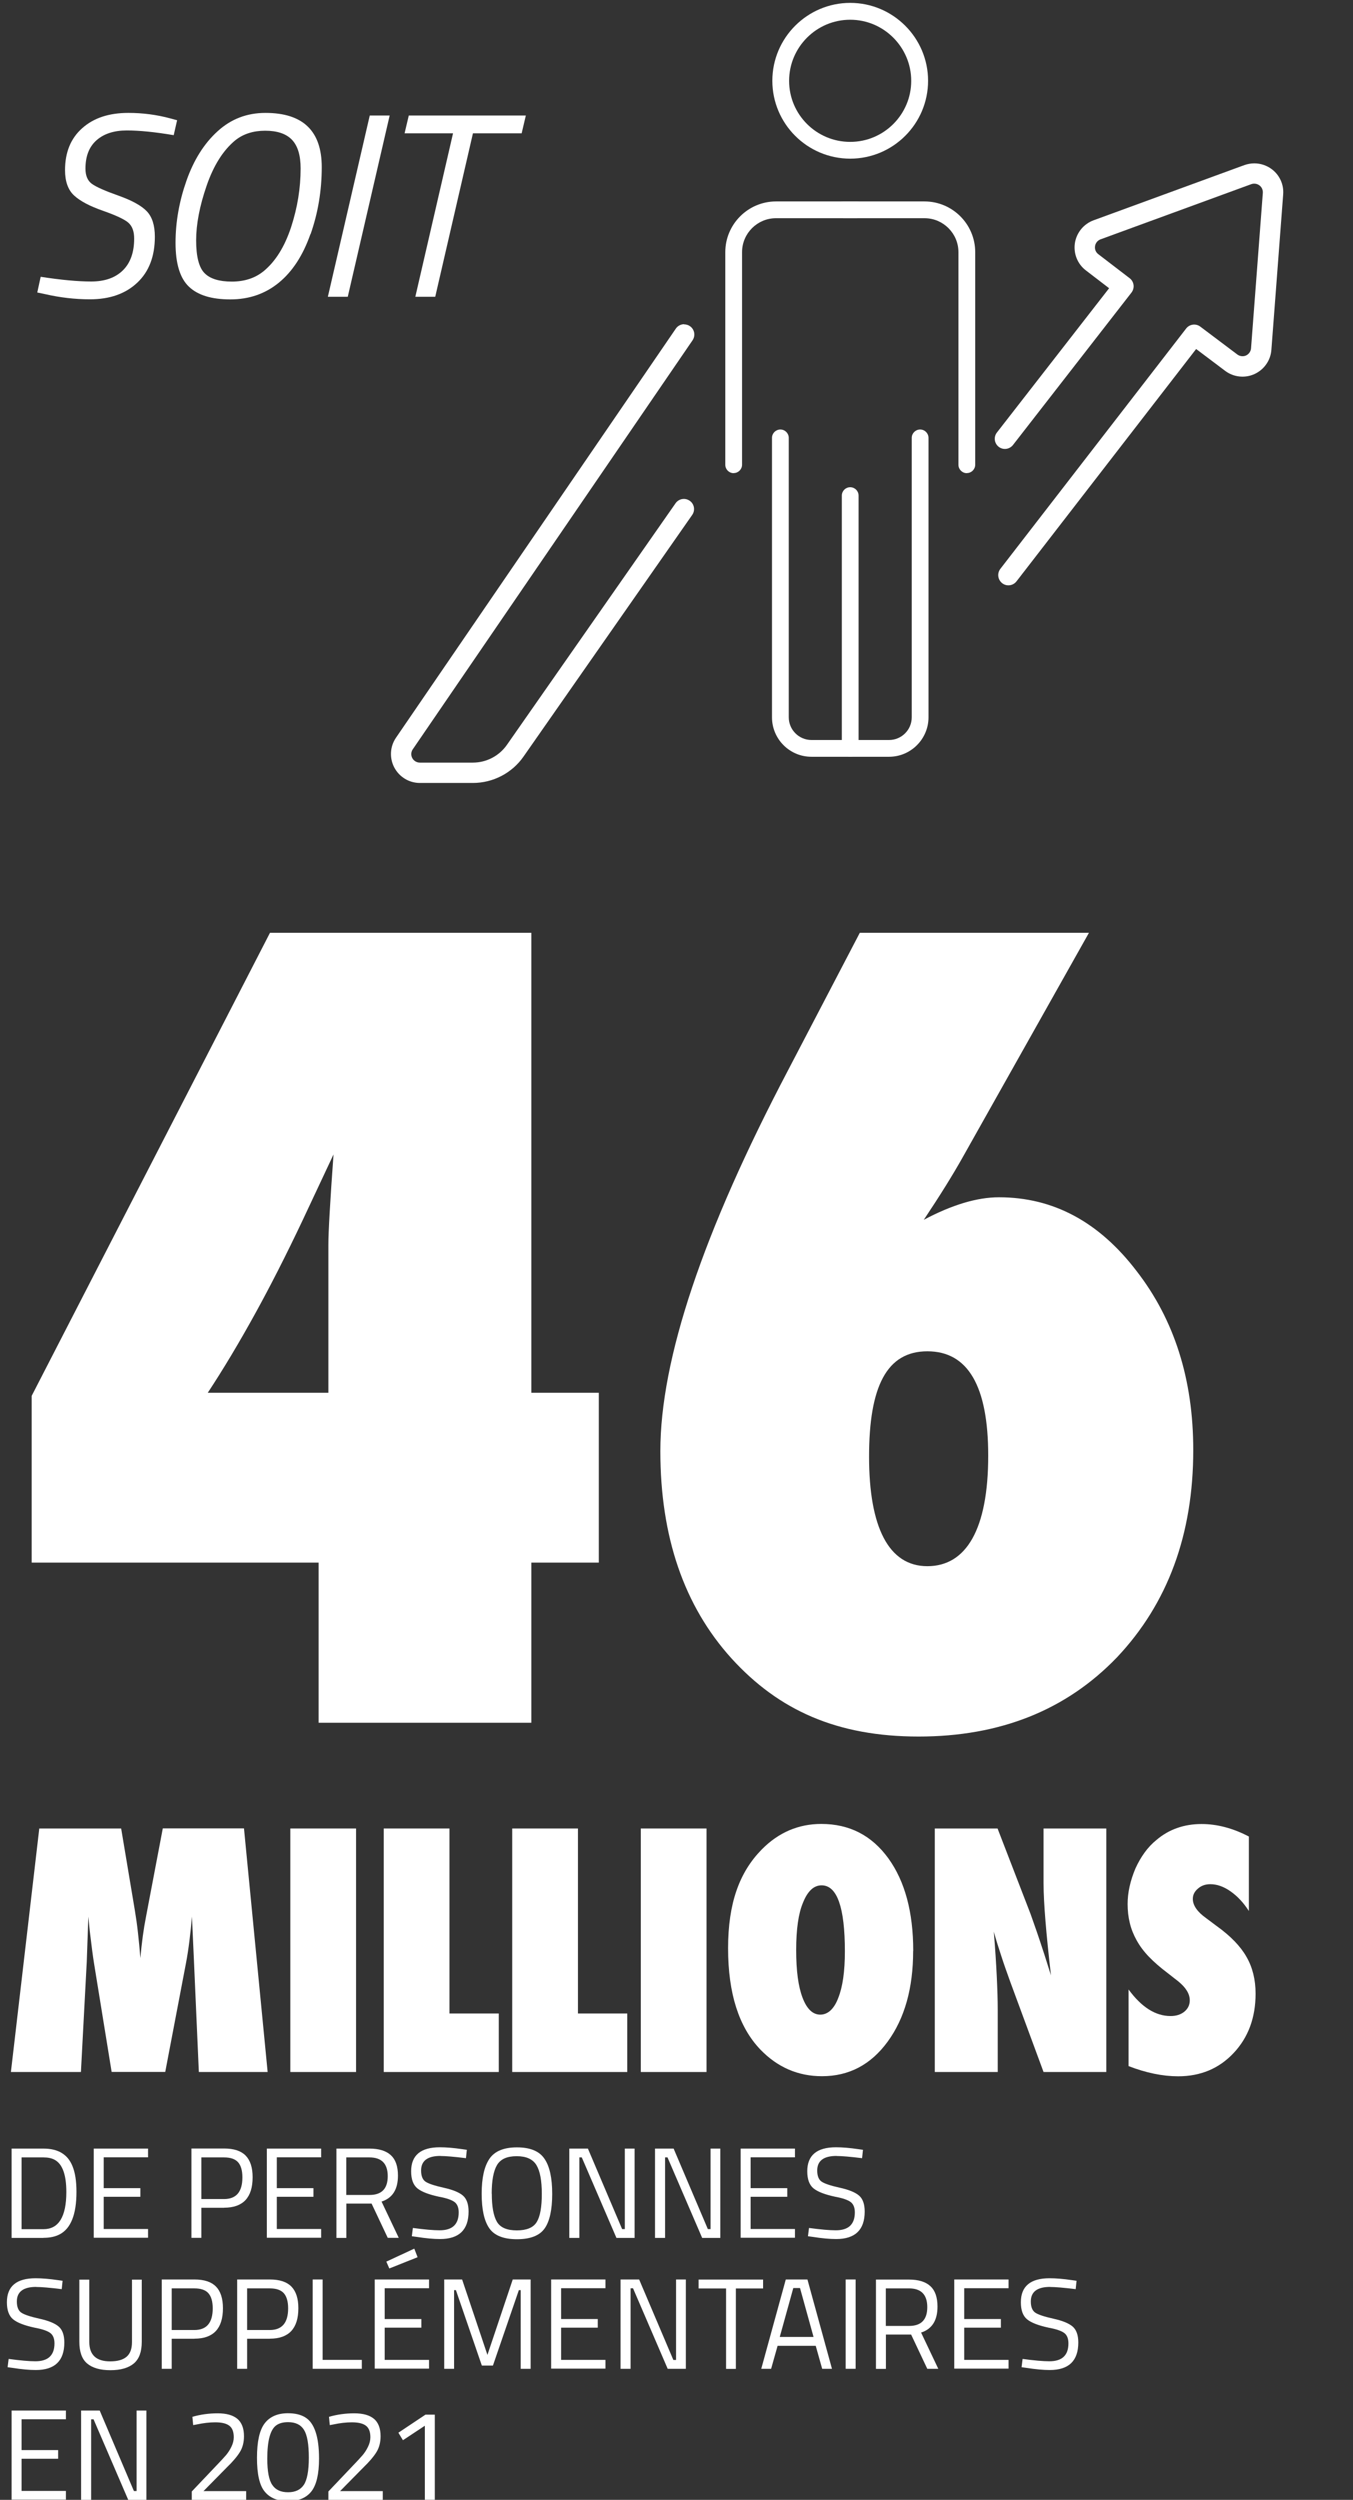 <?xml version="1.0" encoding="UTF-8"?>
<svg id="uuid-f349e28a-58f4-44d5-8845-85dd3e8d1705" data-name="Calque 2" xmlns="http://www.w3.org/2000/svg" xmlns:xlink="http://www.w3.org/1999/xlink" viewBox="0 0 155 286.3">
  <rect x="0" y="0" width="155" height="286.3" fill="#333333" stroke="none"/>
  <defs>
    <style>
      .uuid-146a686f-8241-45bf-bb88-5826b5175468 {
        fill: none;
      }

      .uuid-2e4db564-3e59-4d42-809c-5f7a35a3608e {
        fill: #fff;
      }

      .uuid-173c206e-d1c6-4d92-b310-893024e7057a {
        clip-path: url(#uuid-55c86276-2c73-4bef-814e-f39b074e3c42);
      }

      .uuid-891c7858-31d2-471d-824b-322119bb982e {
        clip-path: url(#uuid-57c767fc-c663-4413-ab27-79b4251695e0);
      }

      .uuid-25e2226b-763b-424a-808d-9cf4e64b66b0 {
        clip-path: url(#uuid-a70c1396-7d9c-4779-9c87-cc5982de7802);
      }
    </style>
    <clipPath id="uuid-a70c1396-7d9c-4779-9c87-cc5982de7802">
      <rect class="uuid-146a686f-8241-45bf-bb88-5826b5175468" width="155" height="286.3"/>
    </clipPath>
    <clipPath id="uuid-57c767fc-c663-4413-ab27-79b4251695e0">
      <rect class="uuid-146a686f-8241-45bf-bb88-5826b5175468" width="155" height="286.3"/>
    </clipPath>
    <clipPath id="uuid-55c86276-2c73-4bef-814e-f39b074e3c42">
      <rect class="uuid-146a686f-8241-45bf-bb88-5826b5175468" width="155" height="286.3"/>
    </clipPath>
  </defs>
  <g id="uuid-3c453806-01fd-41ed-b572-12d96091cca3" data-name="Calque 1">
    <g class="uuid-25e2226b-763b-424a-808d-9cf4e64b66b0">
      <g>
        <path class="uuid-2e4db564-3e59-4d42-809c-5f7a35a3608e" d="M60.88,197.3h-24.38v-18.34H3.63v-19.1l27.3-53.03h29.94v52.68h7.73v19.45h-7.73v18.34Zm-23.26-37.79v-16.93c0-.78,.05-2.03,.15-3.75,.1-1.72,.24-3.93,.44-6.62l-3.63,7.73c-1.8,3.79-3.59,7.32-5.39,10.58-1.8,3.26-3.59,6.26-5.39,8.99h13.83Z"/>
        <path class="uuid-2e4db564-3e59-4d42-809c-5f7a35a3608e" d="M124.75,106.83l-14.47,25.72c-.55,.98-1.19,2.06-1.93,3.25-.74,1.19-1.58,2.49-2.52,3.9,3.24-1.72,6.11-2.58,8.61-2.58,6.21,0,11.46,2.81,15.76,8.44,4.34,5.59,6.5,12.42,6.5,20.51,0,9.65-2.91,17.56-8.73,23.73-5.82,6.06-13.4,9.08-22.73,9.08s-16.02-2.99-21.45-8.96c-5.43-6.01-8.14-13.92-8.14-23.73,0-10.51,4.86-25.02,14.59-43.54l8.26-15.82h26.25Zm-11.54,59.88c0-7.97-2.32-11.95-6.97-11.95s-6.68,4.02-6.68,12.07,2.23,12.54,6.68,12.54,6.97-4.22,6.97-12.66Z"/>
      </g>
      <g>
        <path class="uuid-2e4db564-3e59-4d42-809c-5f7a35a3608e" d="M30.66,237.3h-7.88l-.56-12.72-.23-5.08c-.08,.97-.18,1.91-.29,2.79-.11,.88-.24,1.74-.4,2.57l-2.37,12.43h-6.14l-2.02-12.45c-.12-.72-.28-1.96-.49-3.72-.02-.26-.08-.81-.16-1.62l-.18,5.15-.67,12.65H1.25l3.25-27.89H13.88l1.57,9.39c.13,.77,.25,1.61,.35,2.51,.1,.9,.2,1.88,.28,2.94,.16-1.77,.37-3.35,.65-4.75l1.92-10.1h9.3l2.71,27.89Z"/>
        <path class="uuid-2e4db564-3e59-4d42-809c-5f7a35a3608e" d="M40.79,237.3h-7.53v-27.89h7.53v27.89Z"/>
        <path class="uuid-2e4db564-3e59-4d42-809c-5f7a35a3608e" d="M57.15,237.3h-13.19v-27.89h7.53v21.19h5.65v6.7Z"/>
        <path class="uuid-2e4db564-3e59-4d42-809c-5f7a35a3608e" d="M71.87,237.3h-13.19v-27.89h7.53v21.19h5.65v6.7Z"/>
        <path class="uuid-2e4db564-3e59-4d42-809c-5f7a35a3608e" d="M80.94,237.3h-7.53v-27.89h7.53v27.89Z"/>
        <path class="uuid-2e4db564-3e59-4d42-809c-5f7a35a3608e" d="M104.61,223.44c0,4.25-.97,7.71-2.91,10.37-1.93,2.65-4.44,3.97-7.53,3.97-2.75,0-5.1-1.02-7.06-3.05-2.47-2.58-3.7-6.44-3.7-11.6s1.29-8.71,3.87-11.33c1.92-1.94,4.19-2.91,6.81-2.91,3.22,0,5.77,1.31,7.68,3.94,1.9,2.63,2.85,6.16,2.85,10.6Zm-7.82,.05c0-5.05-.89-7.57-2.67-7.57-.89,0-1.6,.66-2.13,1.99-.52,1.23-.78,3.04-.78,5.42s.24,4.17,.73,5.46c.49,1.29,1.17,1.94,2.03,1.94s1.58-.64,2.06-1.91c.51-1.28,.76-3.05,.76-5.33Z"/>
        <path class="uuid-2e4db564-3e59-4d42-809c-5f7a35a3608e" d="M107.09,237.3v-27.89h7.19l3.78,9.79c.2,.58,.44,1.24,.7,1.99,.26,.75,.54,1.61,.86,2.58l.78,2.46c-.28-2.42-.49-4.49-.63-6.21-.14-1.72-.22-3.17-.22-4.34v-6.27h7.19v27.89h-7.19l-3.79-10.26c-.4-1.1-.76-2.12-1.07-3.08-.32-.96-.6-1.87-.84-2.74,.16,1.96,.27,3.67,.34,5.13s.11,2.73,.11,3.83v7.12h-7.19Z"/>
        <path class="uuid-2e4db564-3e59-4d42-809c-5f7a35a3608e" d="M129.29,236.61v-8.76c1.48,2.02,3.08,3.04,4.81,3.04,.65,0,1.18-.17,1.59-.51,.41-.34,.61-.77,.61-1.29,0-.75-.45-1.47-1.34-2.19l-1.23-.96c-.82-.62-1.52-1.23-2.1-1.83s-1.05-1.23-1.41-1.88-.63-1.31-.79-2c-.17-.69-.25-1.41-.25-2.17,0-1.3,.3-2.66,.9-4.08,.3-.66,.65-1.27,1.05-1.82,.4-.55,.85-1.03,1.37-1.45,1.42-1.2,3.14-1.81,5.15-1.81,1.79,0,3.6,.48,5.42,1.43v8.53c-.61-.95-1.31-1.7-2.1-2.25-.78-.55-1.55-.82-2.31-.82-.58,0-1.05,.17-1.43,.51-.39,.33-.58,.72-.58,1.17,0,.75,.51,1.49,1.54,2.22l1.19,.89c1.59,1.14,2.73,2.32,3.41,3.52,.7,1.21,1.05,2.61,1.05,4.23,0,2.75-.84,5.01-2.51,6.79-1.67,1.78-3.79,2.67-6.36,2.67-1.77,0-3.67-.39-5.69-1.17Z"/>
      </g>
      <g>
        <path class="uuid-2e4db564-3e59-4d42-809c-5f7a35a3608e" d="M4.98,256.3H1.33v-10.23h3.65c1.67,0,2.77,.66,3.31,1.98,.32,.76,.47,1.75,.47,2.98,0,2.57-.64,4.19-1.92,4.86-.51,.27-1.13,.4-1.86,.4Zm2.62-5.26c0-1.96-.44-3.18-1.31-3.67-.35-.2-.79-.29-1.3-.29H2.47v8.22h2.51c1.74,0,2.62-1.42,2.62-4.26Z"/>
        <path class="uuid-2e4db564-3e59-4d42-809c-5f7a35a3608e" d="M10.74,256.3v-10.23h6.22v1h-5.08v3.53h4.2v.99h-4.2v3.69h5.08v1h-6.22Z"/>
        <path class="uuid-2e4db564-3e59-4d42-809c-5f7a35a3608e" d="M25.67,252.85h-2.6v3.44h-1.14v-10.23h3.74c1.11,0,1.94,.27,2.47,.81,.53,.54,.8,1.37,.8,2.48,0,2.33-1.09,3.49-3.27,3.49Zm-2.6-1h2.59c1.41,0,2.11-.83,2.11-2.48,0-.79-.17-1.37-.5-1.74-.33-.37-.87-.55-1.61-.55h-2.59v4.77Z"/>
        <path class="uuid-2e4db564-3e59-4d42-809c-5f7a35a3608e" d="M30.57,256.3v-10.23h6.22v1h-5.08v3.53h4.2v.99h-4.2v3.69h5.08v1h-6.22Z"/>
        <path class="uuid-2e4db564-3e59-4d42-809c-5f7a35a3608e" d="M39.68,252.38v3.92h-1.14v-10.23h3.78c1.08,0,1.9,.25,2.45,.75,.55,.5,.82,1.29,.82,2.35,0,1.58-.63,2.57-1.88,2.97l1.97,4.15h-1.26l-1.85-3.92h-2.9Zm2.66-1c1.39,0,2.08-.72,2.08-2.15s-.7-2.15-2.1-2.15h-2.65v4.3h2.66Z"/>
        <path class="uuid-2e4db564-3e59-4d42-809c-5f7a35a3608e" d="M50.46,246.91c-1.48,0-2.22,.56-2.22,1.67,0,.62,.17,1.05,.51,1.28s1.03,.46,2.07,.69c1.04,.23,1.78,.53,2.21,.9,.43,.37,.65,.98,.65,1.83,0,2.1-1.09,3.15-3.27,3.15-.72,0-1.62-.08-2.7-.25l-.53-.07,.12-.95c1.34,.18,2.36,.27,3.06,.27,1.46,0,2.19-.68,2.19-2.05,0-.55-.16-.95-.48-1.19s-.92-.45-1.8-.61c-1.15-.25-1.97-.56-2.45-.95-.48-.39-.72-1.04-.72-1.96,0-1.83,1.1-2.75,3.29-2.75,.72,0,1.58,.07,2.59,.22l.5,.07-.1,.96c-1.37-.17-2.34-.25-2.91-.25Z"/>
        <path class="uuid-2e4db564-3e59-4d42-809c-5f7a35a3608e" d="M63.26,251.26c0,1.82-.29,3.14-.87,3.96-.58,.82-1.64,1.23-3.17,1.23s-2.59-.42-3.17-1.26c-.58-.84-.87-2.15-.87-3.95s.3-3.13,.89-4c.59-.87,1.64-1.31,3.15-1.31s2.56,.43,3.15,1.3c.6,.87,.89,2.21,.89,4.03Zm-6.92-.03c0,1.5,.2,2.57,.59,3.23s1.16,.98,2.28,.98,1.89-.32,2.28-.96c.39-.64,.58-1.71,.58-3.22s-.2-2.61-.61-3.29-1.16-1.03-2.27-1.03-1.86,.34-2.26,1.03c-.4,.68-.6,1.78-.6,3.27Z"/>
        <path class="uuid-2e4db564-3e59-4d42-809c-5f7a35a3608e" d="M65.22,256.3v-10.23h2.13l3.92,9.22h.31v-9.22h1.12v10.23h-2.08l-3.97-9.22h-.28v9.22h-1.14Z"/>
        <path class="uuid-2e4db564-3e59-4d42-809c-5f7a35a3608e" d="M75.04,256.3v-10.23h2.13l3.92,9.22h.31v-9.22h1.12v10.23h-2.08l-3.97-9.22h-.28v9.22h-1.14Z"/>
        <path class="uuid-2e4db564-3e59-4d42-809c-5f7a35a3608e" d="M84.85,256.3v-10.23h6.22v1h-5.08v3.53h4.2v.99h-4.2v3.69h5.08v1h-6.22Z"/>
        <path class="uuid-2e4db564-3e59-4d42-809c-5f7a35a3608e" d="M95.84,246.91c-1.48,0-2.22,.56-2.22,1.67,0,.62,.17,1.05,.51,1.28s1.03,.46,2.07,.69c1.04,.23,1.78,.53,2.21,.9,.43,.37,.65,.98,.65,1.83,0,2.1-1.09,3.15-3.27,3.15-.72,0-1.62-.08-2.7-.25l-.53-.07,.12-.95c1.34,.18,2.36,.27,3.06,.27,1.46,0,2.19-.68,2.19-2.05,0-.55-.16-.95-.48-1.19s-.92-.45-1.8-.61c-1.15-.25-1.97-.56-2.45-.95-.48-.39-.72-1.04-.72-1.96,0-1.83,1.1-2.75,3.29-2.75,.72,0,1.58,.07,2.59,.22l.5,.07-.1,.96c-1.37-.17-2.34-.25-2.91-.25Z"/>
      </g>
      <g>
        <path class="uuid-2e4db564-3e59-4d42-809c-5f7a35a3608e" d="M4.15,261.91c-1.48,0-2.22,.56-2.22,1.67,0,.62,.17,1.05,.51,1.28s1.03,.46,2.07,.69c1.04,.23,1.78,.53,2.21,.9,.43,.37,.65,.98,.65,1.83,0,2.1-1.09,3.15-3.27,3.15-.72,0-1.62-.08-2.7-.25l-.53-.07,.12-.95c1.34,.18,2.36,.27,3.06,.27,1.46,0,2.19-.68,2.19-2.05,0-.55-.16-.95-.48-1.19s-.92-.45-1.8-.61c-1.15-.25-1.97-.56-2.45-.95-.48-.39-.72-1.04-.72-1.96,0-1.83,1.1-2.75,3.29-2.75,.72,0,1.58,.07,2.59,.22l.5,.07-.1,.96c-1.37-.17-2.34-.25-2.91-.25Z"/>
        <path class="uuid-2e4db564-3e59-4d42-809c-5f7a35a3608e" d="M10.23,268.22c0,1.48,.8,2.22,2.39,2.22,.83,0,1.45-.17,1.87-.52,.42-.35,.63-.91,.63-1.69v-7.15h1.12v7.12c0,1.14-.3,1.97-.91,2.48-.61,.51-1.5,.77-2.68,.77s-2.07-.26-2.67-.77c-.6-.51-.89-1.34-.89-2.48v-7.12h1.14v7.15Z"/>
        <path class="uuid-2e4db564-3e59-4d42-809c-5f7a35a3608e" d="M22.27,267.85h-2.6v3.44h-1.14v-10.23h3.74c1.11,0,1.94,.27,2.47,.81,.53,.54,.8,1.37,.8,2.48,0,2.33-1.09,3.49-3.27,3.49Zm-2.6-1h2.59c1.41,0,2.11-.83,2.11-2.48,0-.79-.17-1.37-.5-1.74-.33-.37-.87-.55-1.61-.55h-2.59v4.77Z"/>
        <path class="uuid-2e4db564-3e59-4d42-809c-5f7a35a3608e" d="M30.91,267.85h-2.6v3.44h-1.14v-10.23h3.74c1.11,0,1.94,.27,2.47,.81,.53,.54,.8,1.37,.8,2.48,0,2.33-1.09,3.49-3.27,3.49Zm-2.6-1h2.59c1.41,0,2.11-.83,2.11-2.48,0-.79-.17-1.37-.5-1.74-.33-.37-.87-.55-1.61-.55h-2.59v4.77Z"/>
        <path class="uuid-2e4db564-3e59-4d42-809c-5f7a35a3608e" d="M41.45,271.29h-5.63v-10.23h1.14v9.21h4.49v1.02Z"/>
        <path class="uuid-2e4db564-3e59-4d42-809c-5f7a35a3608e" d="M42.93,271.29v-10.23h6.22v1h-5.08v3.53h4.2v.99h-4.2v3.69h5.08v1h-6.22Zm1.34-12.28l3.19-1.48,.38,.98-3.24,1.29-.34-.78Z"/>
        <path class="uuid-2e4db564-3e59-4d42-809c-5f7a35a3608e" d="M50.89,271.29v-10.23h2.05l2.9,8.64,2.9-8.64h2.05v10.23h-1.14v-9.01h-.21l-2.97,8.64h-1.27l-2.97-8.64h-.21v9.01h-1.14Z"/>
        <path class="uuid-2e4db564-3e59-4d42-809c-5f7a35a3608e" d="M63.14,271.29v-10.23h6.22v1h-5.08v3.53h4.2v.99h-4.2v3.69h5.08v1h-6.22Z"/>
        <path class="uuid-2e4db564-3e59-4d42-809c-5f7a35a3608e" d="M71.09,271.29v-10.23h2.13l3.92,9.22h.31v-9.22h1.12v10.23h-2.08l-3.97-9.22h-.28v9.22h-1.14Z"/>
        <path class="uuid-2e4db564-3e59-4d42-809c-5f7a35a3608e" d="M80.03,262.09v-1.02h7.39v1.02h-3.12v9.21h-1.12v-9.21h-3.15Z"/>
        <path class="uuid-2e4db564-3e59-4d42-809c-5f7a35a3608e" d="M87.21,271.29l2.81-10.23h2.48l2.81,10.23h-1.12l-.74-2.63h-4.37l-.74,2.63h-1.12Zm3.67-9.25l-1.55,5.6h3.87l-1.55-5.6h-.77Z"/>
        <path class="uuid-2e4db564-3e59-4d42-809c-5f7a35a3608e" d="M96.88,271.29v-10.23h1.14v10.23h-1.14Z"/>
        <path class="uuid-2e4db564-3e59-4d42-809c-5f7a35a3608e" d="M101.49,267.38v3.92h-1.14v-10.23h3.78c1.08,0,1.9,.25,2.45,.75,.55,.5,.82,1.29,.82,2.35,0,1.58-.63,2.57-1.88,2.97l1.97,4.15h-1.26l-1.85-3.92h-2.9Zm2.66-1c1.39,0,2.08-.72,2.08-2.15s-.7-2.15-2.1-2.15h-2.65v4.3h2.66Z"/>
        <path class="uuid-2e4db564-3e59-4d42-809c-5f7a35a3608e" d="M109.32,271.29v-10.23h6.22v1h-5.08v3.53h4.2v.99h-4.2v3.69h5.08v1h-6.22Z"/>
        <path class="uuid-2e4db564-3e59-4d42-809c-5f7a35a3608e" d="M120.31,261.91c-1.48,0-2.22,.56-2.22,1.67,0,.62,.17,1.05,.51,1.28s1.03,.46,2.07,.69c1.04,.23,1.78,.53,2.21,.9,.43,.37,.65,.98,.65,1.83,0,2.1-1.09,3.15-3.27,3.15-.72,0-1.62-.08-2.7-.25l-.53-.07,.12-.95c1.34,.18,2.36,.27,3.06,.27,1.46,0,2.19-.68,2.19-2.05,0-.55-.16-.95-.48-1.19s-.92-.45-1.8-.61c-1.15-.25-1.97-.56-2.45-.95-.48-.39-.72-1.04-.72-1.96,0-1.83,1.1-2.75,3.29-2.75,.72,0,1.58,.07,2.59,.22l.5,.07-.1,.96c-1.37-.17-2.34-.25-2.91-.25Z"/>
      </g>
    </g>
    <g class="uuid-891c7858-31d2-471d-824b-322119bb982e">
      <g>
        <path class="uuid-2e4db564-3e59-4d42-809c-5f7a35a3608e" d="M1.33,286.3v-10.23H7.55v1H2.47v3.53H6.66v.99H2.47v3.69H7.55v1H1.33Z"/>
        <path class="uuid-2e4db564-3e59-4d42-809c-5f7a35a3608e" d="M9.29,286.3v-10.23h2.13l3.92,9.22h.31v-9.22h1.12v10.23h-2.08l-3.97-9.22h-.28v9.22h-1.14Z"/>
        <path class="uuid-2e4db564-3e59-4d42-809c-5f7a35a3608e" d="M28.21,286.3h-6.24v-.96l2.85-3c.49-.51,.85-.9,1.08-1.17,.23-.27,.43-.58,.61-.95s.27-.73,.27-1.09c0-.63-.17-1.07-.52-1.33-.35-.26-.88-.38-1.61-.38-.64,0-1.35,.08-2.14,.25l-.38,.07-.09-.95c.94-.27,1.9-.4,2.9-.4s1.75,.21,2.25,.63,.76,1.08,.76,1.99c0,.69-.15,1.29-.46,1.8-.31,.51-.83,1.13-1.58,1.85l-2.6,2.64h4.89v.99Z"/>
        <path class="uuid-2e4db564-3e59-4d42-809c-5f7a35a3608e" d="M32.98,276.38c.81,0,1.46,.15,1.97,.46,1.06,.63,1.6,2.21,1.6,4.73,0,1.78-.3,3.04-.89,3.78-.59,.73-1.48,1.1-2.66,1.1s-2.07-.36-2.67-1.09c-.6-.72-.89-2.01-.89-3.87s.29-3.17,.88-3.95c.59-.77,1.48-1.16,2.67-1.16Zm.02,1.02c-.56,0-1,.12-1.33,.35-.7,.48-1.05,1.76-1.05,3.83,0,1.46,.19,2.47,.58,3.02,.38,.56,.98,.83,1.8,.83s1.42-.28,1.8-.84,.58-1.6,.58-3.12-.18-2.58-.55-3.18c-.37-.6-.98-.89-1.82-.89Z"/>
        <path class="uuid-2e4db564-3e59-4d42-809c-5f7a35a3608e" d="M43.86,286.3h-6.24v-.96l2.85-3c.49-.51,.85-.9,1.08-1.17,.23-.27,.43-.58,.61-.95s.27-.73,.27-1.09c0-.63-.17-1.07-.52-1.33-.35-.26-.88-.38-1.61-.38-.64,0-1.35,.08-2.14,.25l-.38,.07-.09-.95c.94-.27,1.9-.4,2.9-.4s1.75,.21,2.25,.63,.76,1.08,.76,1.99c0,.69-.15,1.29-.46,1.8-.31,.51-.83,1.13-1.58,1.85l-2.6,2.64h4.89v.99Z"/>
        <path class="uuid-2e4db564-3e59-4d42-809c-5f7a35a3608e" d="M49.81,276.54v9.75h-1.14v-8.48l-2.51,1.66-.52-.86,3.1-2.07h1.06Z"/>
      </g>
    </g>
    <g>
      <path class="uuid-2e4db564-3e59-4d42-809c-5f7a35a3608e" d="M19.89,15.48c-2.12-.36-3.91-.54-5.37-.54s-2.62,.38-3.46,1.12c-.85,.75-1.27,1.83-1.27,3.25,0,.8,.24,1.38,.73,1.74,.49,.36,1.51,.81,3.06,1.36,1.55,.55,2.63,1.15,3.24,1.79,.61,.64,.92,1.61,.92,2.91,0,2.24-.67,4-2.01,5.26-1.34,1.27-3.15,1.91-5.43,1.91-1.7,0-3.42-.2-5.16-.6l-.87-.18,.39-1.8c2.32,.36,4.25,.54,5.79,.54s2.75-.42,3.62-1.27c.87-.85,1.3-2.07,1.3-3.65,0-.82-.22-1.42-.66-1.81-.44-.39-1.41-.84-2.91-1.37-1.5-.52-2.6-1.1-3.3-1.74-.7-.64-1.05-1.61-1.05-2.91,0-2.04,.65-3.64,1.97-4.81,1.31-1.17,3.07-1.75,5.29-1.75,1.64,0,3.24,.21,4.8,.63l.78,.21-.39,1.71Z"/>
      <path class="uuid-2e4db564-3e59-4d42-809c-5f7a35a3608e" d="M35.56,26.82c-.85,2.42-2.05,4.27-3.61,5.55-1.56,1.28-3.42,1.92-5.56,1.92s-3.73-.48-4.75-1.46c-1.02-.97-1.53-2.64-1.53-5.02s.42-4.75,1.25-7.11c.83-2.36,2.01-4.25,3.56-5.66,1.54-1.41,3.37-2.11,5.49-2.11,4.3,0,6.45,2.07,6.45,6.21,0,2.7-.43,5.26-1.28,7.68Zm-13.09,.71c0,1.85,.32,3.1,.96,3.75,.64,.65,1.68,.97,3.13,.97s2.67-.4,3.65-1.2c1.36-1.12,2.4-2.8,3.14-5.04,.73-2.24,1.09-4.48,1.09-6.72,0-1.5-.33-2.59-1-3.29-.67-.69-1.69-1.03-3.06-1.03s-2.52,.37-3.44,1.11c-1.38,1.14-2.47,2.87-3.27,5.19-.8,2.32-1.2,4.41-1.2,6.25Z"/>
      <path class="uuid-2e4db564-3e59-4d42-809c-5f7a35a3608e" d="M37.56,33.99l4.8-20.76h2.28l-4.8,20.76h-2.28Z"/>
      <path class="uuid-2e4db564-3e59-4d42-809c-5f7a35a3608e" d="M46.35,15.27l.48-2.04h13.41l-.48,2.04h-5.58l-4.32,18.72h-2.28l4.32-18.72h-5.55Z"/>
    </g>
    <g class="uuid-173c206e-d1c6-4d92-b310-893024e7057a">
      <path class="uuid-2e4db564-3e59-4d42-809c-5f7a35a3608e" d="M97.4,2.26c-3.86,0-7,3.14-7,7s3.14,6.99,7,6.99,6.99-3.14,6.99-6.99-3.14-7-6.99-7m0,15.91c-4.92,0-8.92-4-8.92-8.92S92.49,.33,97.4,.33s8.92,4,8.92,8.92-4,8.92-8.92,8.92"/>
      <path class="uuid-2e4db564-3e59-4d42-809c-5f7a35a3608e" d="M101.85,86.67h-8.89c-2.5,0-4.52-2.03-4.52-4.52v-32c0-.53,.43-.96,.96-.96s.96,.43,.96,.96v32c0,1.43,1.17,2.6,2.6,2.6h8.89c1.43,0,2.6-1.16,2.6-2.6v-32c0-.53,.43-.96,.96-.96s.96,.43,.96,.96v32c0,2.49-2.03,4.52-4.52,4.52"/>
      <path class="uuid-2e4db564-3e59-4d42-809c-5f7a35a3608e" d="M84.05,54.19c-.53,0-.96-.43-.96-.96V28.88c0-3.2,2.61-5.81,5.81-5.81h9.28c.53,0,.96,.43,.96,.96s-.43,.96-.96,.96h-9.28c-2.14,0-3.89,1.74-3.89,3.89v24.34c0,.53-.43,.96-.96,.96"/>
      <path class="uuid-2e4db564-3e59-4d42-809c-5f7a35a3608e" d="M110.76,54.19c-.53,0-.96-.43-.96-.96V28.88c0-2.14-1.74-3.89-3.89-3.89h-9.28c-.53,0-.96-.43-.96-.96s.43-.96,.96-.96h9.28c3.21,0,5.81,2.61,5.81,5.81v24.34c0,.53-.43,.96-.96,.96"/>
      <path class="uuid-2e4db564-3e59-4d42-809c-5f7a35a3608e" d="M97.4,86.67c-.53,0-.96-.43-.96-.96v-28.95c0-.53,.43-.96,.96-.96s.96,.43,.96,.96v28.95c0,.53-.43,.96-.96,.96"/>
      <path class="uuid-2e4db564-3e59-4d42-809c-5f7a35a3608e" d="M78.38,37.13c-.37,0-.74,.18-.96,.51l-32.05,46.84c-.7,1.02-.77,2.33-.2,3.42,.58,1.09,1.7,1.77,2.93,1.77h6.07c2.31,0,4.49-1.13,5.81-3.03l19.32-27.67c.37-.53,.24-1.26-.29-1.62-.53-.37-1.25-.24-1.62,.29l-19.32,27.67c-.89,1.27-2.35,2.03-3.9,2.03h-6.07c-.36,0-.7-.2-.87-.52-.17-.32-.15-.71,.06-1.01l32.05-46.84c.36-.53,.23-1.26-.31-1.62-.2-.14-.43-.2-.66-.2"/>
      <path class="uuid-2e4db564-3e59-4d42-809c-5f7a35a3608e" d="M143.69,18.71c-.38,0-.77,.07-1.14,.2l-17.27,6.32c-1.14,.42-1.95,1.42-2.14,2.61-.18,1.2,.3,2.4,1.26,3.13l2.66,2.04-12.85,16.52c-.4,.51-.31,1.24,.2,1.64,.51,.4,1.24,.3,1.64-.21l13.57-17.45c.19-.25,.28-.56,.24-.87-.04-.31-.2-.59-.45-.78l-3.59-2.75c-.29-.22-.43-.57-.37-.93,.05-.35,.3-.65,.63-.77l17.27-6.32c.31-.11,.66-.06,.93,.14,.27,.2,.41,.52,.39,.86l-1.35,17.8c-.03,.36-.25,.67-.57,.82-.33,.15-.71,.1-1-.11l-4.24-3.19c-.51-.39-1.24-.29-1.63,.22l-21.28,27.52c-.39,.51-.3,1.24,.21,1.64s1.24,.3,1.64-.21l20.58-26.61,3.32,2.5c.97,.73,2.26,.87,3.36,.37,1.1-.5,1.85-1.56,1.94-2.77l1.35-17.8c.09-1.13-.4-2.21-1.3-2.89-.59-.44-1.29-.67-2-.67"/>
    </g>
  </g>
</svg>
